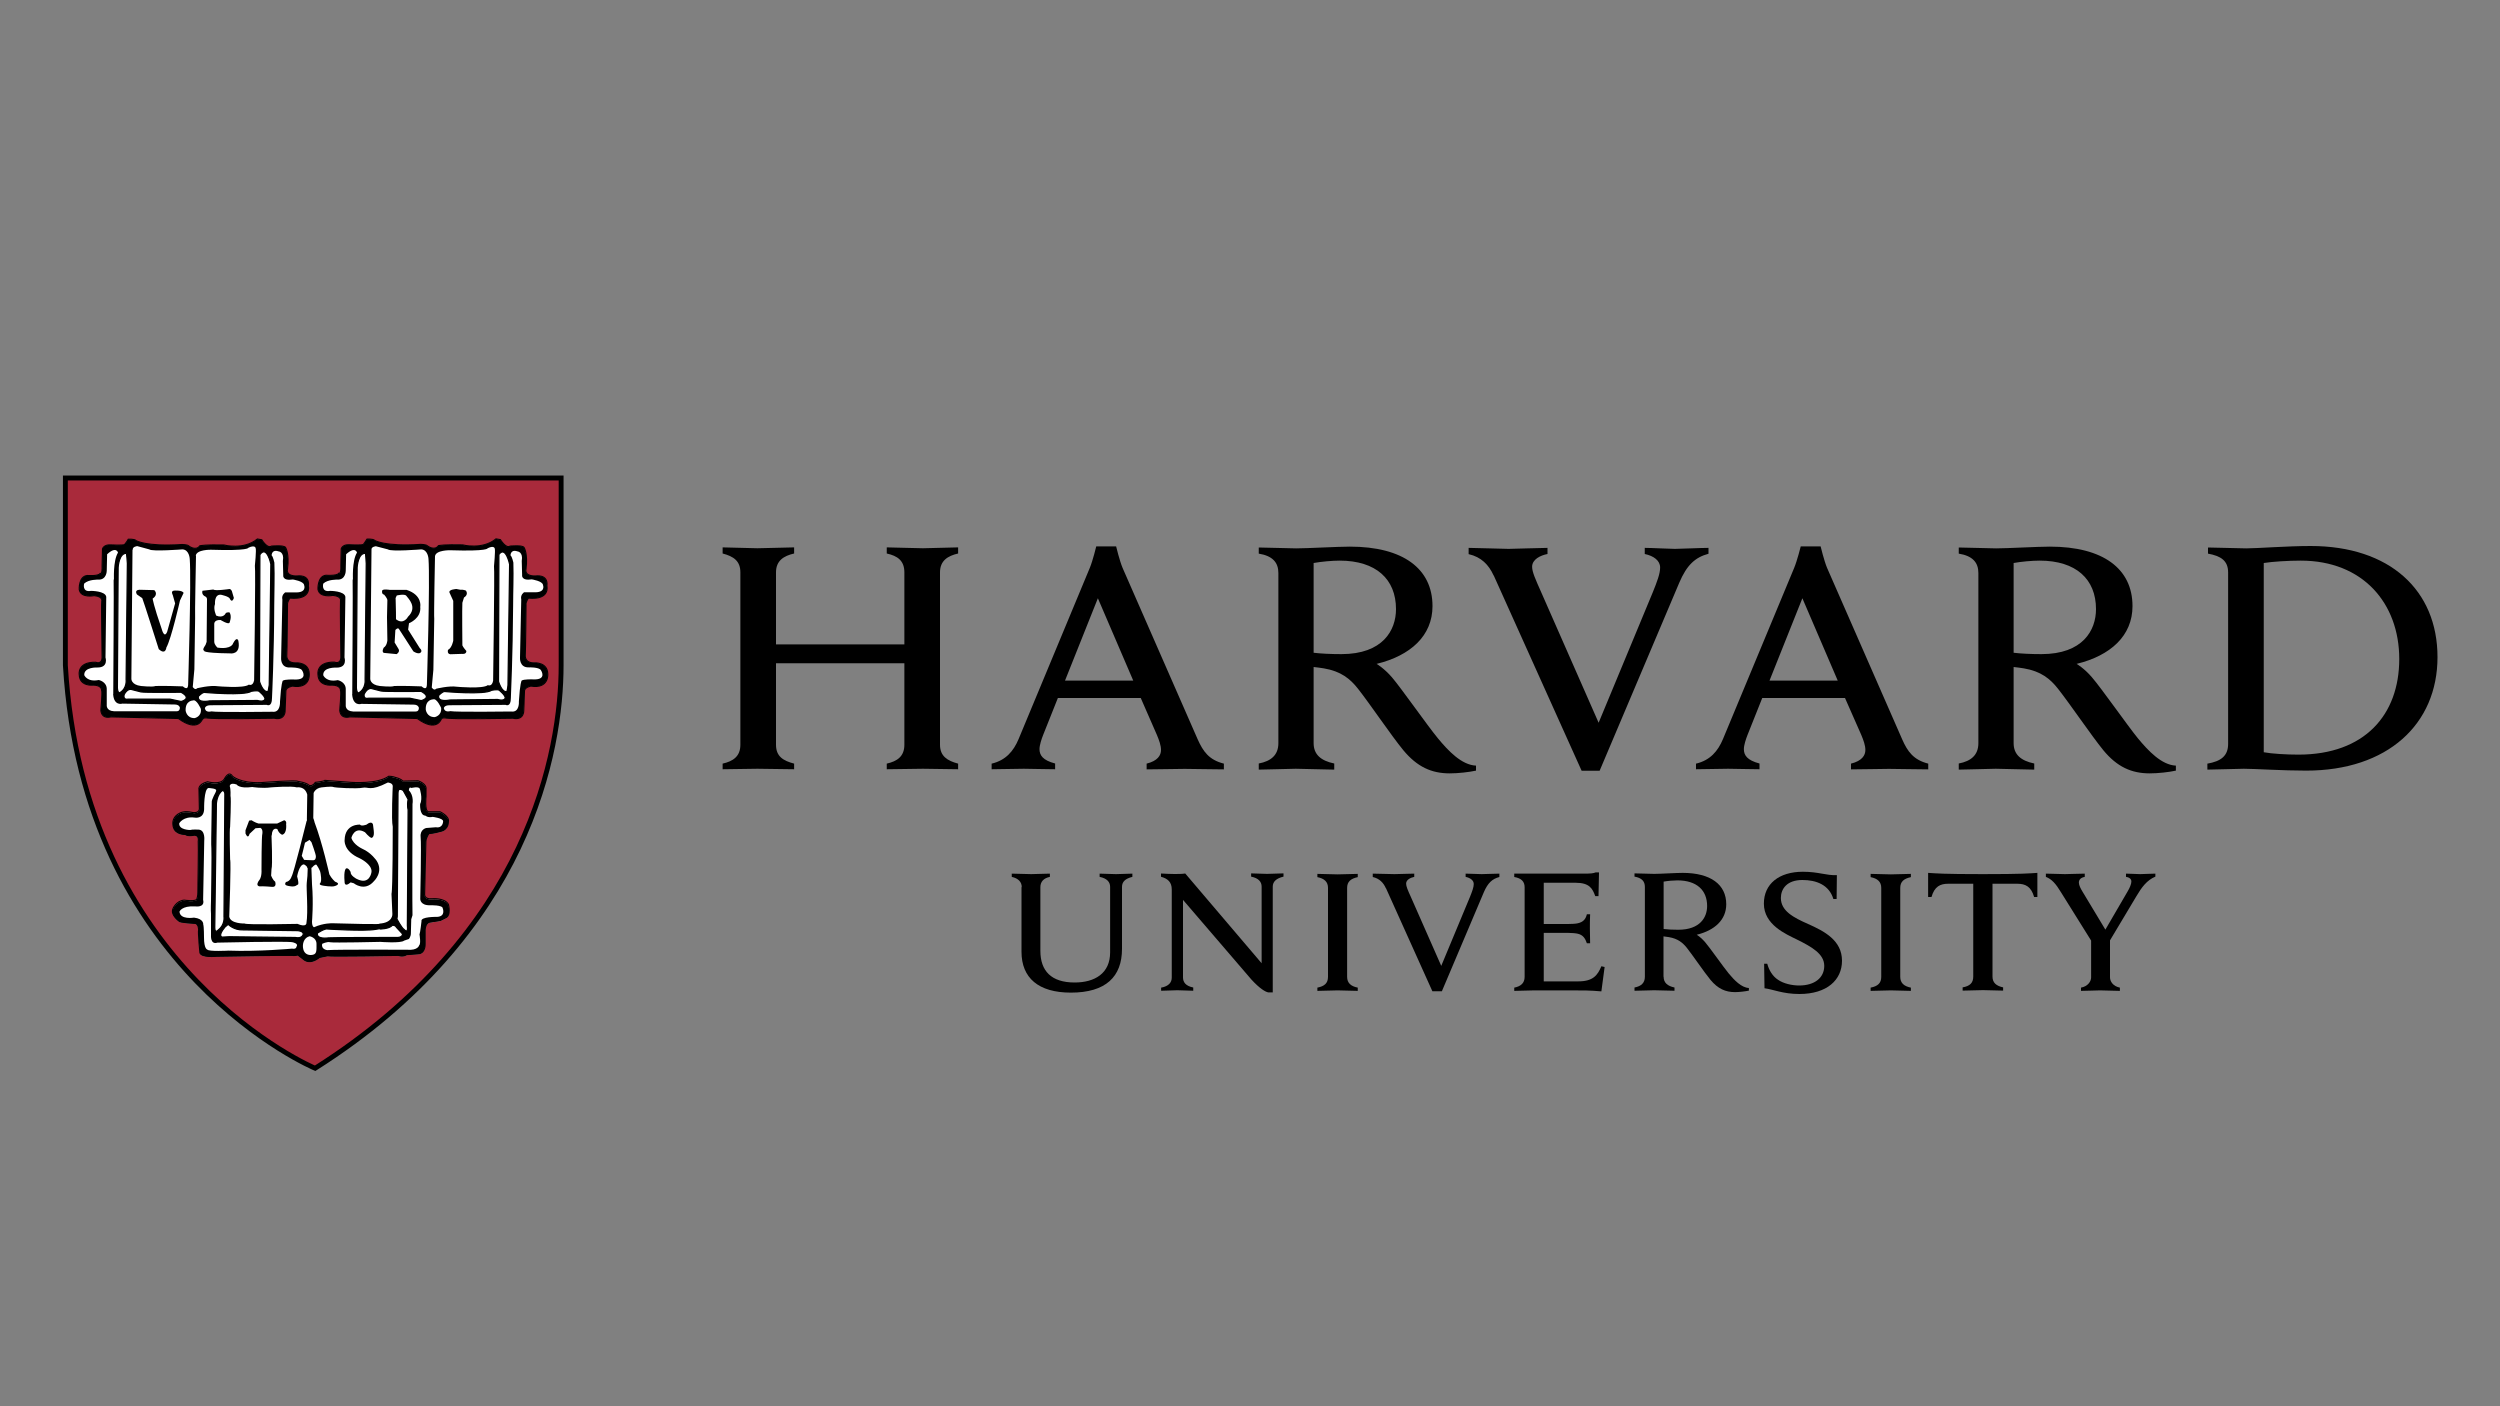 <?xml version="1.0" encoding="UTF-8"?><svg id="_圖層_1" xmlns="http://www.w3.org/2000/svg" xmlns:xlink="http://www.w3.org/1999/xlink" viewBox="0 0 200 112.5"><rect x="0" y="0" width="200" height="112.5" fill="#808080" stroke="none"/><defs><clipPath id="clippath"><rect x="5" y="38.01" width="190" height="47.72" fill="none"/></clipPath></defs><g clip-path="url(#clippath)"><path d="M81.74,70.97c0-.4-.26-.7-.8-.82v-.26c.3,0,1.28,.04,1.56,.04,.24,0,1.19-.04,1.49-.04v.26c-.5,.1-.76,.39-.76,.82v5.1c0,1.61,.88,2.53,2.74,2.53,1.6,0,2.84-.72,2.84-2.41v-5.24c0-.38-.24-.68-.84-.8v-.26c.22,0,1.03,.04,1.31,.04,.24,0,1.09-.04,1.31-.04v.26c-.58,.14-.83,.4-.83,.8v4.96c0,2.22-1.29,3.5-4.09,3.5-2.6,0-3.95-1.18-3.95-3.27v-5.17Z"/><path d="M92.9,79.01c.6-.11,.84-.42,.84-.8v-7.05c0-.6-.32-.87-.86-1.02v-.26c.31,.02,.82,.04,1.08,.04,.24,0,.61,0,.86-.04l6.11,7.18v-6.13c0-.38-.24-.68-.84-.8v-.26c.22,0,1,.04,1.28,.04,.24,0,1.08-.04,1.31-.04v.26c-.58,.14-.86,.4-.86,.8v8.46h-.37c-.23-.05-.67-.3-1.34-1.03l-5.47-6.37v6.21c0,.38,.22,.68,.82,.8v.26c-.22,0-1.01-.04-1.28-.04-.24,0-1.07,.04-1.29,.04v-.26Z"/><path d="M141.12,77.1h.26c.14,.53,.44,1.01,.86,1.28,.44,.31,1.13,.46,1.69,.46,1.23,0,2.01-.61,2.01-1.57s-1-1.52-2.19-2.11c-.89-.44-2.64-1.18-2.64-2.87,0-1.57,1.2-2.55,3.12-2.55,1.27,0,1.86,.31,2.72,.27l-.02,1.91h-.26c-.34-1.13-1.36-1.52-2.48-1.52-1.25,0-1.72,.72-1.72,1.44,0,1.04,1.02,1.57,2.18,2.08,1.3,.58,2.71,1.31,2.71,2.94,0,1.54-1.21,2.66-3.41,2.66-1.31,0-2.1-.37-2.79-.46l-.03-1.96Z"/><path d="M167.38,75.39l-2.49-3.99c-.42-.7-.75-1.07-1.22-1.25v-.26c.34,0,1.26,.04,1.52,.04,.24,0,1.23-.04,1.59-.04v.26c-.32,.06-.47,.22-.47,.46,0,.21,.15,.49,.29,.72,.14,.23,1.83,3.04,1.83,3.04l1.77-3.04c.18-.3,.31-.61,.31-.81,0-.18-.13-.33-.43-.37v-.26c.3,0,.93,.04,1.13,.04s.92-.04,1.22-.04v.24c-.68,.28-1.11,.87-1.52,1.57l-2.26,3.78m.15-.48v3.19c0,.32,.24,.71,.79,.82v.26c-.3,0-1.3-.04-1.58-.04-.24,0-1.19,.04-1.53,.04v-.26c.55-.1,.81-.5,.81-.82v-3.05"/><path d="M121.14,69.89h5.84c.18,0,.5-.02,.68-.1h.26l-.04,1.9h-.26c-.22-.6-.45-1.07-1.58-1.07h-2.54v3.3h1.95c.28,0,.63-.02,.78-.06,.44-.1,.63-.34,.72-.72h.26c-.02,.29-.02,.94-.02,1.13s.02,.88,.02,1.19h-.26c-.13-.38-.3-.66-.72-.76-.15-.04-.5-.07-.78-.07h-1.95v3.88h2.76c1.2,0,1.55-.5,1.85-1.21l.26,.06-.26,1.95c-.9-.08-1.43-.08-2.45-.08h-2.91c-.28,0-1.31,.04-1.61,.04v-.26c.52-.1,.83-.36,.83-.86v-7.17c0-.44-.24-.72-.83-.82v-.26Z"/><path d="M106.24,71.03c0-.48-.29-.75-.85-.86v-.26c.31,0,1.33,.04,1.62,.04,.25,0,1.29-.04,1.61-.04v.26c-.56,.12-.85,.36-.85,.86v7.12c0,.48,.29,.75,.85,.86v.26c-.32,0-1.31-.04-1.61-.04-.25,0-1.31,.04-1.62,.04v-.26c.57-.11,.85-.36,.85-.86v-7.12Z"/><path d="M150.5,71.03c0-.48-.29-.75-.85-.86v-.26c.31,0,1.33,.04,1.62,.04,.25,0,1.29-.04,1.6-.04v.26c-.56,.12-.85,.36-.85,.86v7.12c0,.48,.29,.75,.85,.86v.26c-.31,0-1.31-.04-1.6-.04-.25,0-1.31,.04-1.62,.04v-.26c.57-.11,.85-.36,.85-.86v-7.12Z"/><path d="M158.62,69.93c-3.2,0-3.71-.06-4.37-.1v1.93h.27c.24-.86,.72-1.06,1.33-1.06h2.01v7.43c0,.51-.28,.76-.85,.86v.26c.32,0,1.38-.04,1.63-.04,.29,0,1.29,.04,1.61,.04v-.26c-.56-.12-.85-.38-.85-.86v-7.43h1.99c.64,0,1.1,.22,1.34,1.06h.26v-1.93c-.65,.04-1.16,.1-4.36,.1"/><path d="M133.09,78.14c0,.48,.31,.74,.87,.86v.26c-.31,0-1.34-.04-1.63-.04-.25,0-1.25,.04-1.57,.04v-.26c.53-.1,.83-.36,.83-.86v-7.19c0-.44-.24-.72-.83-.82v-.26c.32,0,1.3,.04,1.58,.04,.46,0,1.76-.08,2.27-.08,2.24,0,3.49,.93,3.49,2.51,0,1.25-.93,2.09-2.36,2.44,0,0,.32,.19,.65,.57,.4,.46,1.47,2,1.91,2.53,.44,.53,1.01,1.13,1.61,1.16v.21c-.29,.06-.76,.12-1.11,.12-.76,0-1.37-.27-1.96-.98-.51-.62-1.38-1.91-1.89-2.56-.33-.41-.72-.74-1.44-.86-.14-.02-.28-.04-.43-.06v3.22Zm0-3.82c.3,.04,.74,.06,1.17,.06,1.76,0,2.31-1.01,2.31-1.9,0-1.27-.84-2.05-2.38-2.05-.32,0-.78,.04-1.1,.1v3.79Z"/><path d="M110.87,71.06c-.2-.45-.52-.78-1.05-.9v-.27c.33,0,1.49,.04,1.74,.04,.23,0,1.24-.04,1.58-.04v.26c-.3,.06-.65,.23-.65,.54,0,.22,.13,.52,.39,1.09l2.42,5.49,2.29-5.5c.18-.45,.31-.79,.31-1.05,0-.29-.27-.49-.65-.57v-.26c.3,0,1.05,.04,1.28,.04,.21,0,1.09-.04,1.42-.04v.27c-.57,.15-.92,.47-1.24,1.21l-3.36,7.93h-.76l-3.71-8.24Z"/><path d="M119.49,46.04c-.39-.86-.99-1.48-2-1.71v-.5c.63,0,2.72,.08,3.2,.08,.44,0,2.46-.08,3.11-.08v.49c-.57,.11-1.23,.43-1.23,1.02,0,.42,.26,.99,.74,2.07l4.58,10.41,4.33-10.43c.34-.84,.59-1.49,.59-1.99,0-.55-.51-.93-1.23-1.08v-.49c.57,0,1.97,.08,2.41,.08,.4,0,2.06-.08,2.69-.08v.47c-1.08,.29-1.74,.91-2.34,2.32l-6.37,15.04h-1.44l-7.03-15.62Z"/><path d="M57.81,61.09c.83-.19,1.42-.57,1.42-1.51v-13.79c0-.91-.54-1.28-1.42-1.51v-.49c.44,0,2.32,.07,2.78,.07,.53,0,2.5-.07,2.94-.07v.49c-.83,.19-1.45,.57-1.45,1.51v5.76h10.27v-5.76c0-.94-.55-1.32-1.41-1.51v-.49c.43,0,2.37,.07,2.9,.07,.45,0,2.38-.07,2.81-.07v.49c-.83,.19-1.45,.57-1.45,1.51v13.79c0,.91,.58,1.28,1.45,1.51v.45c-.43,0-2.36-.04-2.81-.04-.53,0-2.46,.04-2.9,.04v-.45c.83-.19,1.41-.57,1.41-1.51v-6.52h-10.27v6.52c0,.94,.58,1.28,1.45,1.51v.45c-.43,0-2.41-.04-2.94-.04-.46,0-2.34,.04-2.78,.04v-.45Z"/><path d="M176.6,61.09c1.07-.19,1.65-.61,1.65-1.58v-13.71c0-.95-.58-1.32-1.61-1.51v-.49c.59,0,2.52,.07,3.06,.07,.86,0,3.27-.19,5.15-.19,6.32,0,10.15,3.53,10.15,8.89s-3.99,9.08-10.51,9.08c-1.88,0-4.1-.15-4.98-.15-.53,0-2.33,.07-2.92,.07v-.49Zm4.5-.91c.64,.12,1.83,.19,2.77,.19,5.31,0,8.07-3.19,8.07-7.65s-2.91-7.87-7.88-7.87c-1.01,0-2.28,.08-2.96,.19v15.14Z"/><path d="M105.09,59.45c0,.91,.58,1.41,1.65,1.63v.49c-.59,0-2.53-.07-3.08-.07-.47,0-2.36,.07-2.96,.07v-.49c.99-.19,1.57-.68,1.57-1.63v-13.61c0-.84-.46-1.37-1.57-1.55v-.49c.59,0,2.47,.07,2.99,.07,.87,0,3.33-.14,4.3-.14,4.25,0,6.61,1.76,6.61,4.76,0,2.37-1.76,3.96-4.47,4.62,0,0,.61,.36,1.23,1.08,.75,.88,2.82,3.84,3.66,4.86,.84,1.02,1.91,2.15,3.06,2.2v.4c-.55,.12-1.43,.22-2.1,.22-1.45,0-2.6-.51-3.72-1.86-.97-1.18-2.65-3.68-3.62-4.91-.62-.79-1.36-1.4-2.73-1.63-.27-.04-.52-.08-.82-.11v6.1Zm0-7.23c.56,.07,1.4,.11,2.22,.11,3.32,0,4.37-1.91,4.37-3.6,0-2.4-1.6-3.88-4.51-3.88-.6,0-1.47,.08-2.08,.19v7.18Z"/><path d="M161.09,59.45c0,.91,.58,1.41,1.65,1.63v.49c-.59,0-2.52-.07-3.08-.07-.48,0-2.37,.07-2.96,.07v-.49c.99-.19,1.57-.68,1.57-1.63v-13.61c0-.84-.46-1.37-1.57-1.55v-.49c.6,0,2.46,.07,2.99,.07,.87,0,3.33-.14,4.3-.14,4.25,0,6.61,1.76,6.61,4.76,0,2.37-1.76,3.96-4.47,4.62,0,0,.62,.36,1.23,1.08,.76,.88,2.83,3.84,3.66,4.86,.84,1.02,1.91,2.15,3.05,2.2v.4c-.54,.12-1.43,.22-2.09,.22-1.45,0-2.61-.51-3.72-1.86-.96-1.18-2.65-3.68-3.62-4.91-.62-.79-1.36-1.4-2.73-1.63-.27-.04-.52-.08-.82-.11v6.1Zm0-7.23c.57,.07,1.4,.11,2.22,.11,3.32,0,4.37-1.91,4.37-3.6,0-2.4-1.6-3.88-4.51-3.88-.6,0-1.48,.08-2.08,.19v7.18Z"/><path d="M79.34,61.09c1.12-.27,1.74-.99,2.15-1.97l5.69-13.68c.24-.57,.52-1.73,.52-1.73h1.59s.28,1.17,.52,1.73l6.01,13.72c.43,.95,.89,1.63,2.09,1.93v.46c-.65,0-2.68-.04-3.14-.04s-2.39,.04-3.04,.04v-.46c.88-.22,1.15-.66,1.15-1.09,0-.37-.15-.78-.33-1.21l-1.29-2.95h-6.63l-1.18,2.96c-.13,.33-.29,.81-.29,1.13,0,.49,.26,.89,1.25,1.15v.46c-.59,0-2.14-.04-2.51-.04l-2.57,.04v-.46Zm11.32-6.64l-2.83-6.59-2.63,6.59h5.46Z"/><path d="M135.69,61.09c1.12-.27,1.74-.99,2.15-1.97l5.69-13.68c.24-.57,.53-1.73,.53-1.73h1.59s.28,1.17,.52,1.73l6.01,13.72c.42,.95,.89,1.63,2.08,1.93v.46c-.65,0-2.68-.04-3.14-.04s-2.39,.04-3.04,.04v-.46c.88-.22,1.15-.66,1.15-1.09,0-.37-.15-.78-.33-1.21l-1.3-2.95h-6.62l-1.18,2.96c-.13,.33-.29,.81-.29,1.13,0,.49,.26,.89,1.25,1.15v.46c-.59,0-2.14-.04-2.51-.04l-2.57,.04v-.46Zm11.33-6.64l-2.83-6.59-2.63,6.59h5.47Z"/><path d="M5.3,38.26H44.95v14.98c0,6.86-2.56,21.42-19.68,32.25,0,0-18.56-7.75-19.98-32.25v-14.98Z" fill="#a92a3b"/><path d="M5.23,38.24H44.89v14.98c0,6.86-2.56,21.41-19.68,32.24,0,0-18.56-7.75-19.98-32.24v-14.98Z" fill="none" stroke="#000" stroke-width=".39"/><path d="M35.31,57.51s-.35,1.13-1.93-.03l-5.4-.13s-.71,.23-.8-.51c0,0,.13-1.48,.06-1.61,0,0,.03-.42-.68-.42,0,0-1.09,.13-1.12-.84,0,0-.19-1.03,1.32-1,0,0,.48,.22,.51-.39,0,0-.06-4.18-.03-4.5,0,0,.13-.38-.61-.45,0,0-1.06,.22-1.19-.48,0,0-.06-1.06,.64-1.13,0,0,.87,.07,1.03-.16,0,0,.19,.13,.16-.64l.03-1.32s.09-.35,.64-.32c0,0,.99,.06,1.13-.03,0,0,.22-.29,.29-.42,0,0,.51-.03,.61,.1,0,0,.77,.51,3.69,.32,0,0,.45,0,.55,.13,0,0,.55,.42,.87-.03,0,0,.48-.1,1.93-.06,0,0,1.57,.42,2.67-.48l.35,.06s.45,.74,.77,.52c0,0,.96-.1,1.12,.1,0,0,.32,.48,.16,1.74,0,0-.19,.55,.74,.55,0,0,1.06-.19,.93,.8,0,0,.29,1.13-1.48,.97,0,0-.23,.32-.19,.55,0,0-.03,3.66-.06,4.08,0,0-.03,.58,.74,.55,0,0,1.03-.07,1.06,.87,0,0,.13,1.22-1.35,.99,0,0-.45,.07-.51,.35l-.06,1.61s.03,.8-.87,.61c-.13,0-5.01,.1-5.43-.03,0,0-.23-.03-.29,.09" fill="#fff"/><path d="M24.93,62.88s.22-.09,.29-.25c0,0,.67-.07,.77-.16l2.12,.16s2.09,.16,2.99-.49c0,0,.32,0,.55,.1,0,0,.45,.1,.57,.29l1.22-.03s.71,.23,.64,.68v.58s-.13,1.16,.19,1.22h.93s.77,.35,.67,.8c0,0,.03,.64-.64,.77,0,0-.68,.19-.9,.16,0,0-.23,.29-.26,.64l-.1,4.21s-.07,.45,.61,.39c0,0,.99-.1,1.29,.45,0,0,.26,.93-.26,1.09l-.38,.19-.84,.13s-.35,.03-.38,.64v1.12s.03,.77-.58,.77l-.9,.07s-.23,.19-.67,.06c0,0-5.46,.1-5.66,.03l-.64,.13s-.71,.64-1.28,.16l-.45-.35s-.32,.07-.45,.03c-.13-.03-6.04,.07-6.04,.07,0,0-1.25,.13-1.35-.29,0,0-.16-1.64-.1-1.83,0,0,0-.48-.29-.51,0,0-1.25-.06-1.29-.19,0,0-.68-.48-.48-.96,0,0,.23-.64,.9-.71,0,0,1.03,.16,1.03-.13,0,0,.07-.19,.07-.51,0,0,.06-3.83,.03-4.08,0,0,.1-.48-.32-.48,0,0-.45,.13-.74-.06,0,0-.77,.03-.93-.58,0,0-.13-.38,.06-.71,0,0,.35-.71,1.38-.48,0,0,.58,.16,.64-.25l-.03-1.54s-.13-.42,.67-.64c0,0,1.03,.29,1.35-.23,0,0,.35-.71,.64-.23,0,0,.61,.58,2.28,.52,0,0,2.89-.23,2.96-.1,0,0,.71,.1,.9,.32l.19,.03Z" fill="#fff"/><path d="M16.2,57.51s-.35,1.13-1.93-.03l-5.4-.13s-.71,.23-.8-.51c0,0,.13-1.48,.06-1.61,0,0,.03-.42-.67-.42,0,0-1.09,.13-1.12-.83,0,0-.19-1.03,1.32-1,0,0,.48,.22,.51-.38,0,0-.07-4.18-.03-4.5,0,0,.13-.38-.61-.45,0,0-1.06,.22-1.19-.48,0,0-.07-1.06,.64-1.13,0,0,.87,.07,1.03-.16,0,0,.19,.13,.16-.65l.03-1.32s.1-.35,.64-.32c0,0,1,.06,1.13-.03,0,0,.23-.29,.29-.42,0,0,.52-.03,.61,.1,0,0,.77,.51,3.7,.32,0,0,.45,0,.55,.13,0,0,.55,.42,.87-.03,0,0,.48-.1,1.93-.06,0,0,1.57,.42,2.67-.48l.35,.06s.45,.74,.77,.51c0,0,.96-.1,1.13,.1,0,0,.32,.48,.16,1.74,0,0-.19,.55,.74,.55,0,0,1.06-.19,.93,.8,0,0,.29,1.13-1.48,.97,0,0-.23,.32-.19,.55,0,0-.03,3.66-.06,4.08,0,0-.03,.58,.74,.55,0,0,1.03-.07,1.06,.87,0,0,.13,1.22-1.35,.99,0,0-.45,.07-.52,.35l-.06,1.61s.03,.8-.87,.61c-.13,0-5.01,.09-5.43-.03,0,0-.22-.03-.29,.09" fill="#fff"/><path d="M35.31,57.51s-.35,1.13-1.93-.03l-5.4-.13s-.71,.23-.8-.51c0,0,.13-1.48,.06-1.61,0,0,.03-.42-.68-.42,0,0-1.09,.13-1.12-.84,0,0-.19-1.03,1.32-1,0,0,.48,.22,.51-.39,0,0-.06-4.18-.03-4.5,0,0,.13-.38-.61-.45,0,0-1.06,.22-1.19-.48,0,0-.06-1.06,.64-1.13,0,0,.87,.07,1.03-.16,0,0,.19,.13,.16-.64l.03-1.32s.09-.35,.64-.32c0,0,.99,.06,1.13-.03,0,0,.22-.29,.29-.42,0,0,.51-.03,.61,.1,0,0,.77,.51,3.69,.32,0,0,.45,0,.55,.13,0,0,.55,.42,.87-.03,0,0,.48-.1,1.93-.06,0,0,1.57,.42,2.67-.48l.35,.06s.45,.74,.77,.52c0,0,.96-.1,1.12,.1,0,0,.32,.48,.16,1.74,0,0-.19,.55,.74,.55,0,0,1.06-.19,.93,.8,0,0,.29,1.13-1.48,.97,0,0-.23,.32-.19,.55,0,0-.03,3.66-.06,4.08,0,0-.03,.58,.74,.55,0,0,1.03-.07,1.06,.87,0,0,.13,1.22-1.35,.99,0,0-.45,.07-.51,.35l-.06,1.61s.03,.8-.87,.61c-.13,0-5.01,.1-5.43-.03,0,0-.23-.03-.29,.09"/><path d="M35.31,57.51s-.35,1.13-1.93-.03l-5.4-.13s-.71,.23-.8-.51c0,0,.13-1.48,.06-1.61,0,0,.03-.42-.68-.42,0,0-1.09,.13-1.12-.84,0,0-.19-1.03,1.32-1,0,0,.48,.22,.51-.39,0,0-.06-4.18-.03-4.5,0,0,.13-.38-.61-.45,0,0-1.06,.22-1.19-.48,0,0-.06-1.06,.64-1.13,0,0,.87,.07,1.03-.16,0,0,.19,.13,.16-.64l.03-1.32s.09-.35,.64-.32c0,0,.99,.06,1.13-.03,0,0,.22-.29,.29-.42,0,0,.51-.03,.61,.1,0,0,.77,.51,3.69,.32,0,0,.45,0,.55,.13,0,0,.55,.42,.87-.03,0,0,.48-.1,1.93-.06,0,0,1.57,.42,2.67-.48l.35,.06s.45,.74,.77,.52c0,0,.96-.1,1.12,.1,0,0,.32,.48,.16,1.74,0,0-.19,.55,.74,.55,0,0,1.06-.19,.93,.8,0,0,.29,1.13-1.48,.97,0,0-.23,.32-.19,.55,0,0-.03,3.66-.06,4.08,0,0-.03,.58,.74,.55,0,0,1.03-.07,1.06,.87,0,0,.13,1.22-1.35,.99,0,0-.45,.07-.51,.35l-.06,1.61s.03,.8-.87,.61c-.13,0-5.01,.1-5.43-.03,0,0-.23-.03-.29,.09Z" fill="none" stroke="#000" stroke-width=".09"/><path d="M29.24,44.27s.06,.64,.06,.81-.09,9.29-.09,9.29c0,0,.09,.71-.51,1.06,0,0-.16,.06-.19-.39l.06-9.64s.06-1.19,.67-1.13" fill="#fff"/><path d="M29.24,44.27s.06,.64,.06,.81-.09,9.29-.09,9.29c0,0,.09,.71-.51,1.06,0,0-.16,.06-.19-.39l.06-9.64s.06-1.19,.67-1.13Z" fill="none" stroke="#000" stroke-width=".1"/><path d="M28.18,55.52s.06-9.06,.03-9.22c-.03-.16,.03,.13,.03,.13,0,0-.1-1.57,.32-2.22,0,0-.13-.54-.87,.13l-.03,1.32s0,.74-.67,.71c0,0-.77-.03-1.13,.32,0,0-.19,.71,.55,.58,0,0,1.16,0,1.22,.48l-.07,4.85s.26,.81-.64,.81c0,0-1.1-.07-1.06,.61,0,0,.23,.58,1.16,.39,0,0,.67,.13,.64,.77v1.22s-.07,.48,.58,.52h5.01s.26,.03,.26-.29c0,0-.03-.26-.42-.26l-4.18-.06s-.67,.23-.74-.77" fill="#fff"/><path d="M29.14,55.51s-.13,.45,.35,.35h3.31l.9,.19s.93-.23,0-.74c0,0-2.96,.03-3.21-.03,0,0-.61-.16-.74-.19,0,0-.32-.13-.61,.42" fill="#fff"/><path d="M29.14,55.51s-.13,.45,.35,.35h3.31l.9,.19s.93-.23,0-.74c0,0-2.96,.03-3.21-.03,0,0-.61-.16-.74-.19,0,0-.32-.13-.61,.42Z" fill="none" stroke="#000" stroke-width=".1"/><path d="M34.64,55.95s-.61,0-.58,.81c0,0,.06,.61,.71,.61,0,0,.58-.1,.52-.74,0,0-.35-.8-.64-.68" fill="#fff"/><path d="M35.09,55.64s.29-.32,.48-.32c0,0,3.21,.29,3.76-.1,0,0,.48-.1,.61,0,0,0,.48,.38,.48,.61,0,0-.03,.29-.61,.13,0,0-3.63,.04-3.82,.04,0,0-1,.22-.9-.35" fill="#fff"/><path d="M35.09,55.64s.29-.32,.48-.32c0,0,3.21,.29,3.76-.1,0,0,.48-.1,.61,0,0,0,.48,.38,.48,.61,0,0-.03,.29-.61,.13,0,0-3.63,.04-3.82,.04,0,0-1,.22-.9-.35Z" fill="none" stroke="#000" stroke-width=".1"/><path d="M35.5,56.68s0-.26,.45-.26l4.5-.03s.42,.22,.42-.55c0,0,.16-3.5,.18-7.36,0-1.15,.06-2.35,.02-3.47,0,0-.1-.48-.23-.58,0,0,0-.51,.55-.32,0,0,.48,.03,.35,.77l.03,1.12s-.1,.48,.77,.35c0,0,.87,.13,.9,.45,0,0,.26,.64-.77,.58h-.74s-.32,.19-.23,.58l-.1,4.66s-.06,.8,.71,.77c0,0,.8-.03,.96,.22,0,0,.55,.8-.64,.74,0,0-.74-.03-.9,.1,0,0-.13,.16-.22,1.67,0,0,.07,.9-.61,.8,0,0-4.47,.06-4.88-.03,0,0-.45,.13-.51-.23" fill="#fff"/><path d="M29.72,43.98l-.1,10.32s-.03,.48,.77,.58c0,0,.93,.1,1.15,0,0,0,.62-.03,2.19,.03,0,0,.39,.39,.42-.1,0,0,.26-8.35,.13-10.09,0,0-.03-.74-.58-.77,0,0-2.44,.2-2.67,0l-.96-.25s-.39,.03-.35,.29" fill="#fff"/><path d="M34.8,44.5s-.1,4.85-.06,5.01l-.07,4.08-.13,1.41s.19,.29,.35,.1c0,0,1.03-.26,1.67-.16,0,0,2.06,.19,2.47-.13,0,0,.32,.16,.42-.35,0,0,.13-8.99,.07-9.16,0,0,.12-1.29,.06-1.41,0,0-.03-.29-.57-.03,0,0,.06,.26-2.99,.16,0,0-1.16-.03-1.22,.48" fill="#fff"/><path d="M39.91,44.37l-.03,10.15s.26,.9,.67,.81c0,0,.06-.19,.09-.52l.13-9.67s-.32-1.54-.87-.77" fill="#fff"/><path d="M39.91,44.37l-.03,10.15s.26,.9,.67,.81c0,0,.06-.19,.09-.52l.13-9.67s-.32-1.54-.87-.77Z" fill="none" stroke="#000" stroke-width=".1"/><path d="M35.96,47.41c-.1-.26,.55-.29,.55-.29l.32,.06c.23-.03,.45,.07,.45,.07,.22,.35-.16,.55-.16,.55l-.13,.42c-.03,.35,0,3.41,0,3.41,.06,.16,.32,.45,.32,.45,0,.29-.35,.23-.35,.23l-.93,.03c-.29-.03-.19-.35-.19-.35,.32-.16,.42-.74,.42-.74v-3.18l-.29-.64Z"/><path d="M31.63,50.4l-.06,1,.29,.48c.19,.26-.13,.45-.13,.45l-1.03-.1c-.19-.1,0-.42,0-.42,.26-.16,.29-.58,.29-.58l-.03-1.86,.03-1.35c0-.16-.26-.45-.26-.45-.22-.03-.16-.32-.16-.32,.06-.16,.61-.06,.61-.06h1.35c1.28,.42,1.09,1.35,1.09,1.35,.1,.93-.9,1.32-.9,1.32l-.07,.51,.93,1.48c.16,.13,.13,.26,.13,.26-.13,.35-.64,0-.64,0l-1.16-1.8c-.1-.13-.29,.1-.29,.1m.03-2.54c.03,.71,.03,1.67,.03,1.67,.61,.48,.96-.2,.96-.2,.8-.77,0-1.48-.13-1.67-.13-.19-.77-.03-.77-.03l-.1,.22Z"/><path d="M24.93,62.88s.22-.09,.29-.25c0,0,.67-.07,.77-.16l2.12,.16s2.09,.16,2.99-.49c0,0,.32,0,.55,.1,0,0,.45,.1,.57,.29l1.22-.03s.71,.23,.64,.68v.58s-.13,1.16,.19,1.22h.93s.77,.35,.67,.8c0,0,.03,.64-.64,.77,0,0-.68,.19-.9,.16,0,0-.23,.29-.26,.64l-.1,4.21s-.07,.45,.61,.39c0,0,.99-.1,1.29,.45,0,0,.26,.93-.26,1.09l-.38,.19-.84,.13s-.35,.03-.38,.64v1.12s.03,.77-.58,.77l-.9,.07s-.23,.19-.67,.06c0,0-5.46,.1-5.66,.03l-.64,.13s-.71,.64-1.28,.16l-.45-.35s-.32,.07-.45,.03c-.13-.03-6.04,.07-6.04,.07,0,0-1.25,.13-1.35-.29,0,0-.16-1.64-.1-1.83,0,0,0-.48-.29-.51,0,0-1.25-.06-1.29-.19,0,0-.68-.48-.48-.96,0,0,.23-.64,.9-.71,0,0,1.03,.16,1.03-.13,0,0,.07-.19,.07-.51,0,0,.06-3.83,.03-4.08,0,0,.1-.48-.32-.48,0,0-.45,.13-.74-.06,0,0-.77,.03-.93-.58,0,0-.13-.38,.06-.71,0,0,.35-.71,1.38-.48,0,0,.58,.16,.64-.25l-.03-1.54s-.13-.42,.67-.64c0,0,1.03,.29,1.35-.23,0,0,.35-.71,.64-.23,0,0,.61,.58,2.28,.52,0,0,2.89-.23,2.96-.1,0,0,.71,.1,.9,.32l.19,.03Z"/><path d="M24.93,62.84s.22-.09,.29-.25c0,0,.67-.07,.77-.16l2.12,.16s2.09,.16,2.99-.49c0,0,.32,0,.55,.1,0,0,.45,.1,.57,.29l1.22-.03s.71,.23,.64,.68v.58s-.13,1.16,.19,1.22h.93s.77,.35,.67,.8c0,0,.03,.64-.64,.77,0,0-.68,.19-.9,.16,0,0-.23,.29-.26,.64l-.1,4.21s-.07,.45,.61,.38c0,0,.99-.09,1.29,.45,0,0,.26,.93-.26,1.09l-.38,.19-.84,.13s-.35,.03-.38,.64v1.13s.03,.77-.58,.77l-.9,.07s-.23,.19-.67,.06c0,0-5.46,.1-5.66,.03l-.64,.13s-.71,.64-1.28,.16l-.45-.35s-.32,.07-.45,.03c-.13-.03-6.04,.07-6.04,.07,0,0-1.25,.13-1.35-.29,0,0-.16-1.64-.1-1.83,0,0,0-.48-.29-.51,0,0-1.25-.06-1.29-.19,0,0-.68-.48-.48-.96,0,0,.23-.64,.9-.71,0,0,1.03,.16,1.03-.13,0,0,.07-.19,.07-.51,0,0,.06-3.83,.03-4.08,0,0,.1-.48-.32-.48,0,0-.45,.13-.74-.06,0,0-.77,.03-.93-.58,0,0-.13-.38,.06-.71,0,0,.35-.71,1.38-.48,0,0,.58,.16,.64-.26l-.03-1.54s-.13-.42,.68-.64c0,0,1.03,.29,1.35-.22,0,0,.35-.71,.64-.23,0,0,.61,.58,2.28,.52,0,0,2.89-.23,2.96-.1,0,0,.71,.1,.9,.32l.19,.03Z" fill="none" stroke="#000" stroke-width=".09"/><path d="M25.77,75.51s.39-.2,.64-.13c.26,.06,4.02-.03,4.02-.03,0,0,1.64,.13,1.9-.1l.38-.13s.16-.19,.16-.45,.03-1.13,.03-1.13l.1-.32s-.03-.32,0-8.9c0,0,.13-.67-.29-1.09,0,0,0-.26,.13-.22,.13,.03,.07,.03,.07,.03,0,0,.58-.16,.67,.06,0,0,.26,.77,.03,1.22,0,0-.06,.93,.42,.93,0,0,.19,.19,.58,.1,0,0,.84,.1,.84,.35,0,0,0,.58-.58,.48l-.77,.06s-.51,.1-.45,.71c.07,.61-.03,4.98-.03,4.98,0,0,0,.52,.8,.49,0,0,1-.03,1,.25,0,0,.26,.64-.45,.68,0,0-1.35-.03-1.25,.35,0,0-.1,.9-.16,1.06,0,0,.13,.74-.03,.87,0,0-.09,.42-.96,.35,0,0-5.53-.03-6.4,.03,0,0-.51-.06-.39-.51" fill="#fff"/><path d="M24.77,74.9s.55,.09,.55,.61,.03,.8-.29,.87c-.32,.07-.67-.03-.77-.45-.1-.42,.06-.93,.51-1.03" fill="#fff"/><path d="M25.41,74.64s.58-.39,.8-.32c0,0,2.92,.19,3.82,.03,.9-.16,.35-.03,.35-.03,0,0,.77,0,.99-.29,0,0,.23-.06,.35,.16l.48,.52s.04,.32-.51,.29c0,0-5.24,0-5.4,.03,0,0-1,.16-.9-.39" fill="#fff"/><path d="M25.41,74.64s.58-.39,.8-.32c0,0,2.92,.19,3.82,.03,.9-.16,.35-.03,.35-.03,0,0,.77,0,.99-.29,0,0,.23-.06,.35,.16l.48,.52s.04,.32-.51,.29c0,0-5.24,0-5.4,.03,0,0-1,.16-.9-.39Z" fill="none" stroke="#000" stroke-width=".1"/><path d="M17.8,63.24s.22,0,.19,.39l-.07,9.7s.1,.64-.45,1.06c0,0-.29,.35-.29-.19l.13-9.9s.03-.74,.48-1.06" fill="#fff"/><path d="M17.8,63.24s.22,0,.19,.39l-.07,9.7s.1,.64-.45,1.06c0,0-.29,.35-.29-.19l.13-9.9s.03-.74,.48-1.06Z" fill="none" stroke="#000" stroke-width=".1"/><path d="M17.29,63.3s-.39,.71-.35,.87l-.03,2.15s-.03,1.38,0,1.54c.03,.16-.03,4.21-.03,4.21,0,0-.03,.77,0,1.03v1.73s-.06,.77,.51,.58c0,0,5.66-.13,6.01-.03,0,0,.51,.09,.32,.35,0,0,0,.23-.36,.16,0,0-2.67,.25-5.08,.16,0,0-1.61,.09-1.7-.09,0,0-.26-.03-.26-.97,0,0,0-.87-.06-1.03,0,0,.06-.46-.74-.55,0,0-1.12,.19-1.16-.48,0,0,.16-.48,1.25-.42,0,0,.8,.13,.64-.52l.09-4.75s.1-.84-.45-.87c0,0-.51-.03-.68,.03,0,0-.93,0-.87-.54,0,0,.32-.58,1.25-.45,0,0,.71,.13,.74-.67,0,0-.03-1.64,.35-1.7,0,0,.8,.03,.58,.26" fill="#fff"/><path d="M18.25,73.94s.45,.48,1.19,.45l4.37,.06s.48,.03,.45,.29c0,0-.07,.38-.64,.26l-5.27-.06-.58,.03s-.39-.07,.23-.81l.26-.22Z" fill="#fff"/><path d="M18.25,73.94s.45,.48,1.19,.45l4.37,.06s.48,.03,.45,.29c0,0-.07,.38-.64,.26l-5.27-.06-.58,.03s-.39-.07,.23-.81l.26-.22Z" fill="none" stroke="#000" stroke-width=".1"/><path d="M31.75,73.52s.39,.74,.58,.84c0,0,.35,.42,.26-.32l.06-9.26s-.1-.32,0-.83l-.39-.71s-.42-.32-.42,.19l-.06,9.87-.03,.22Z" fill="#fff"/><path d="M31.75,73.52s.39,.74,.58,.84c0,0,.35,.42,.26-.32l.06-9.26s-.1-.32,0-.83l-.39-.71s-.42-.32-.42,.19l-.06,9.87-.03,.22Z" fill="none" stroke="#000" stroke-width=".1"/><path d="M24.61,69.12s.03,.77-.07,1.51c-.05,.4,.13,2.28-.03,3.25,0,0-.03,.32-.71,.03,0,0-4.11,.09-4.24-.03,0,0-1.13,.03-1.22-.55,0,0,.16-4.4,.07-4.57,0,0-.07-2.41,0-2.63,0,0,.1-2.22,.03-2.47,0,0,.03-.51-.06-.77,0,0,0-.32,.55-.13,0,0,.19,.35,1.25,.2,0,0,.77,.13,1.51,.03,0,0,1.64-.13,2.06,0,0,0,.64-.13,.83,.58l-.03,1.99,.19,.64,.23-.16,.09-.48,.03-2.12s.13-.39,.64-.45c0,0,.8-.1,.93-.03,.13,.06,1.86,.16,2.35,.06,.48-.1,.57,.32,2.02-.42,0,0,.39,.03,.39,.29,0,0-.13,2.73,0,3.25,0,0,0,5.01-.1,5.37l.07,1.61s.06,.71-1.06,.77c0,0,.71,.1-3.73-.03,0,0-.71-.03-1.48,.32,0,0-.16-.03-.16-.45,0,0,.13-1.51,0-2.99l-.06-1.64-.29,.03Z" fill="#fff"/><path d="M21.72,66.84s.1,2.38,0,2.7l-.03,.51s.13,.35,.32,.48c0,0,.16,.45-.23,.42,0,0-.8-.07-.99-.04,0,0-.45,0,0-.57,0,0,.16-.23,.13-.8,0,0,0-2.7,.07-2.86,0,0,.06-.35-.16-.45l-.39,.03-.48,.45s-.1,.48-.32-.03v-.26l.29-.77,.19-.03s.29,.19,.55,.26h1.51l.55-.26s.22,.03,.16,.32c0,0,.09,.74-.32,.84,0,0-.26-.09-.38-.45,0,0-.42-.22-.45,.51"/><path d="M28.82,65.97s-1.22-.1-1.25,1.22c0,0-.13,.9,1.22,1.48,0,0,1,.48,.93,1.09,0,0-.13,1.09-1.19,.55,0,0-.51-.26-.48-.55,0,0-.16-.35-.35-.29,0,0-.23,.06-.13,1.12,0,0,0,.42,.48,0l.25,.07s.87,.71,1.61-.16c0,0,.8-.74,.22-1.64,0,0-.42-.64-1.15-.96,0,0-.71-.32-.87-.87,0,0,.23-.96,1.09-.45,0,0,.32,.39,.51,.45,0,0,.26,0,.19-.58l-.06-.48s-.07-.36-.52,0c0,0-.42,.16-.52,0"/><path d="M24.9,65.29c.22,.16,.26,.48,.26,.48,.64,1.7,1.19,4.18,1.19,4.18,.16,.32,.45,.58,.45,.58,.55,.19,0,.35,0,.35-.23,.1-.96-.03-.96-.03-.39-.07-.23-.19-.23-.19,.16-.16,.03-.81,.03-.81-.03-.26-.32-.67-.32-.67-.13-.07-.35,.22-.35,.22,0,0-.35,.13-.39,0-.03-.13-.26-.25-.26-.25-.39,0-.55,.96-.55,.96,.22,.8,0,.67,0,.67-.19,.26-.8,.07-.8,.07-.29-.07-.09-.29-.09-.29,.35-.06,.45-.45,.45-.45,.16-.22,1.19-4.4,1.19-4.4,.1-.2,.16-.58,.39-.42m-.51,2.12c-.03,.16-.26,1.06-.26,1.06l.19,.32s.51,.03,.71,.03,.23-.16,.23-.32-.35-1.12-.35-1.12l-.16-.19-.35,.22Z"/><path d="M16.2,57.51s-.35,1.13-1.93-.03l-5.4-.13s-.71,.23-.8-.51c0,0,.13-1.48,.06-1.61,0,0,.03-.42-.67-.42,0,0-1.09,.13-1.12-.83,0,0-.19-1.03,1.32-1,0,0,.48,.22,.51-.38,0,0-.07-4.18-.03-4.5,0,0,.13-.38-.61-.45,0,0-1.06,.22-1.19-.48,0,0-.07-1.06,.64-1.13,0,0,.87,.07,1.03-.16,0,0,.19,.13,.16-.65l.03-1.32s.1-.35,.64-.32c0,0,1,.06,1.13-.03,0,0,.23-.29,.29-.42,0,0,.52-.03,.61,.1,0,0,.77,.51,3.7,.32,0,0,.45,0,.55,.13,0,0,.55,.42,.87-.03,0,0,.48-.1,1.93-.06,0,0,1.57,.42,2.67-.48l.35,.06s.45,.74,.77,.51c0,0,.96-.1,1.13,.1,0,0,.32,.48,.16,1.74,0,0-.19,.55,.74,.55,0,0,1.06-.19,.93,.8,0,0,.29,1.13-1.48,.97,0,0-.23,.32-.19,.55,0,0-.03,3.66-.06,4.08,0,0-.03,.58,.74,.55,0,0,1.03-.07,1.06,.87,0,0,.13,1.22-1.35,.99,0,0-.45,.07-.52,.35l-.06,1.61s.03,.8-.87,.61c-.13,0-5.01,.09-5.43-.03,0,0-.22-.03-.29,.09"/><path d="M16.2,57.51s-.35,1.13-1.93-.03l-5.4-.13s-.71,.23-.8-.51c0,0,.13-1.48,.06-1.61,0,0,.03-.42-.67-.42,0,0-1.09,.13-1.12-.83,0,0-.19-1.03,1.32-1,0,0,.48,.22,.51-.38,0,0-.07-4.18-.03-4.5,0,0,.13-.38-.61-.45,0,0-1.06,.22-1.19-.48,0,0-.07-1.06,.64-1.13,0,0,.87,.07,1.03-.16,0,0,.19,.13,.16-.65l.03-1.32s.1-.35,.64-.32c0,0,1,.06,1.13-.03,0,0,.23-.29,.29-.42,0,0,.52-.03,.61,.1,0,0,.77,.51,3.7,.32,0,0,.45,0,.55,.13,0,0,.55,.42,.87-.03,0,0,.48-.1,1.93-.06,0,0,1.57,.42,2.67-.48l.35,.06s.45,.74,.77,.51c0,0,.96-.1,1.13,.1,0,0,.32,.48,.16,1.74,0,0-.19,.55,.74,.55,0,0,1.06-.19,.93,.8,0,0,.29,1.13-1.48,.97,0,0-.23,.32-.19,.55,0,0-.03,3.66-.06,4.08,0,0-.03,.58,.74,.55,0,0,1.03-.07,1.06,.87,0,0,.13,1.22-1.35,.99,0,0-.45,.07-.52,.35l-.06,1.61s.03,.8-.87,.61c-.13,0-5.01,.09-5.43-.03,0,0-.22-.03-.29,.09Z" fill="none" stroke="#000" stroke-width=".09"/><path d="M10.12,44.27s.07,.64,.07,.8-.1,9.29-.1,9.29c0,0,.1,.71-.51,1.06,0,0-.16,.07-.19-.38l.06-9.64s.06-1.19,.68-1.13" fill="#fff"/><path d="M10.12,44.27s.07,.64,.07,.8-.1,9.29-.1,9.29c0,0,.1,.71-.51,1.06,0,0-.16,.07-.19-.38l.06-9.64s.06-1.19,.68-1.13Z" fill="none" stroke="#000" stroke-width=".1"/><path d="M9.06,55.52s.06-9.06,.03-9.22c-.03-.16,.03,.13,.03,.13,0,0-.09-1.57,.32-2.22,0,0-.13-.55-.87,.13l-.03,1.32s0,.74-.68,.71c0,0-.77-.03-1.13,.32,0,0-.19,.71,.55,.58,0,0,1.16,0,1.22,.48l-.06,4.85s.26,.8-.64,.8c0,0-1.09-.06-1.06,.61,0,0,.23,.58,1.16,.39,0,0,.67,.13,.64,.77v1.22s-.07,.48,.58,.51h5.01s.26,.03,.26-.29c0,0-.03-.25-.42-.25l-4.18-.07s-.68,.22-.74-.77" fill="#fff"/><path d="M9.93,55.58s-.13,.45,.35,.35h3.31l.9,.19s.93-.22,0-.74c0,0-2.96,.03-3.22-.03,0,0-.61-.16-.74-.19,0,0-.32-.13-.61,.42" fill="#fff"/><path d="M9.93,55.58s-.13,.45,.35,.35h3.31l.9,.19s.93-.22,0-.74c0,0-2.96,.03-3.22-.03,0,0-.61-.16-.74-.19,0,0-.32-.13-.61,.42Z" fill="none" stroke="#000" stroke-width=".1"/><path d="M15.43,56.04s-.61,0-.58,.8c0,0,.06,.61,.71,.61,0,0,.58-.1,.51-.74,0,0-.35-.81-.64-.67" fill="#fff"/><path d="M15.87,55.71s.29-.32,.48-.32c0,0,3.21,.29,3.76-.09,0,0,.48-.09,.61,0,0,0,.48,.38,.48,.61,0,0-.03,.29-.61,.13,0,0-3.63,.03-3.82,.03,0,0-1,.22-.9-.35" fill="#fff"/><path d="M15.87,55.71s.29-.32,.48-.32c0,0,3.21,.29,3.76-.09,0,0,.48-.09,.61,0,0,0,.48,.38,.48,.61,0,0-.03,.29-.61,.13,0,0-3.63,.03-3.82,.03,0,0-1,.22-.9-.35Z" fill="none" stroke="#000" stroke-width=".1"/><path d="M16.39,56.68s0-.26,.45-.26l4.5-.03s.42,.22,.42-.55c0,0,.17-3.5,.18-7.36,0-1.15,.06-2.35,.01-3.47,0,0-.1-.48-.22-.58,0,0,0-.51,.55-.32,0,0,.48,.03,.35,.77l.03,1.13s-.1,.48,.77,.35c0,0,.87,.13,.9,.45,0,0,.26,.64-.77,.58h-.74s-.32,.19-.23,.58l-.1,4.66s-.07,.8,.71,.77c0,0,.8-.03,.96,.22,0,0,.55,.8-.64,.74,0,0-.74-.03-.9,.1,0,0-.13,.16-.22,1.67,0,0,.06,.9-.61,.81,0,0-4.46,.06-4.88-.03,0,0-.45,.13-.51-.22" fill="#fff"/><path d="M10.6,43.98l-.09,10.32s-.03,.48,.77,.58c0,0,.93,.1,1.16,0,0,0,.61-.03,2.19,.03,0,0,.39,.38,.42-.1,0,0,.26-8.35,.13-10.09,0,0-.03-.74-.58-.77,0,0-2.44,.19-2.66,0l-.96-.26s-.39,.03-.36,.29" fill="#fff"/><path d="M20.79,44.37l-.03,10.15s.26,.9,.68,.8c0,0,.06-.19,.1-.52l.13-9.67s-.32-1.54-.87-.77" fill="#fff"/><path d="M20.79,44.37l-.03,10.15s.26,.9,.68,.8c0,0,.06-.19,.1-.52l.13-9.67s-.32-1.54-.87-.77Z" fill="none" stroke="#000" stroke-width=".1"/><path d="M15.68,44.46s-.1,4.85-.07,5.01l-.06,4.08-.13,1.41s.19,.29,.35,.1c0,0,1.03-.26,1.67-.16,0,0,2.06,.19,2.47-.13,0,0,.32,.16,.42-.35,0,0,.13-9,.06-9.16,0,0,.13-1.29,.06-1.41,0,0-.03-.29-.58-.03,0,0,.06,.26-2.99,.16,0,0-1.16-.03-1.22,.48" fill="#fff"/><path d="M14.69,47.43l-.29,.61s-.71,3.11-1.09,3.76c0,0-.06,.64-.61,.13,0,0-1.25-3.95-1.32-4.08l-.42-.29s-.25-.35,.19-.38l1.19,.03s.38,.32-.13,.68c0,0,.06,.51,.74,2.47,0,0,.19,.74,.42,.19l.64-2.28-.19-.67s-.19-.32,.1-.35c0,0,.67-.06,.77,.19"/><path d="M16.56,47.94l-.03,3.41-.09,.25s-.32,.42-.1,.45c0,0-.29,.19,2.05,.22,0,0,.9,.16,.68-1,0,0-.1-.42-.42,.19,0,0-.1,.51-1.25,.35,0,0-.26-.22-.26-.48v-1.41s-.03-.35,.51-.32c0,0,.61,.38,.71,.22,0,0,.22-.51,0-.83,0,0-.29-.03-.32,.1,0,0-.19,.39-.74,.16,0,0-.26-.51-.1-.93,0,0-.07-.8,.48-.74,0,0,.64,.13,.71,.32,0,0,.16,.39,.32-.06l-.16-.55s-.09-.22-.26-.16c0,0-1.09,.16-1.22,.03l-.87,.1s-.13,.32,.26,.48c0,0,.1,.07,.1,.19"/></g></svg>
